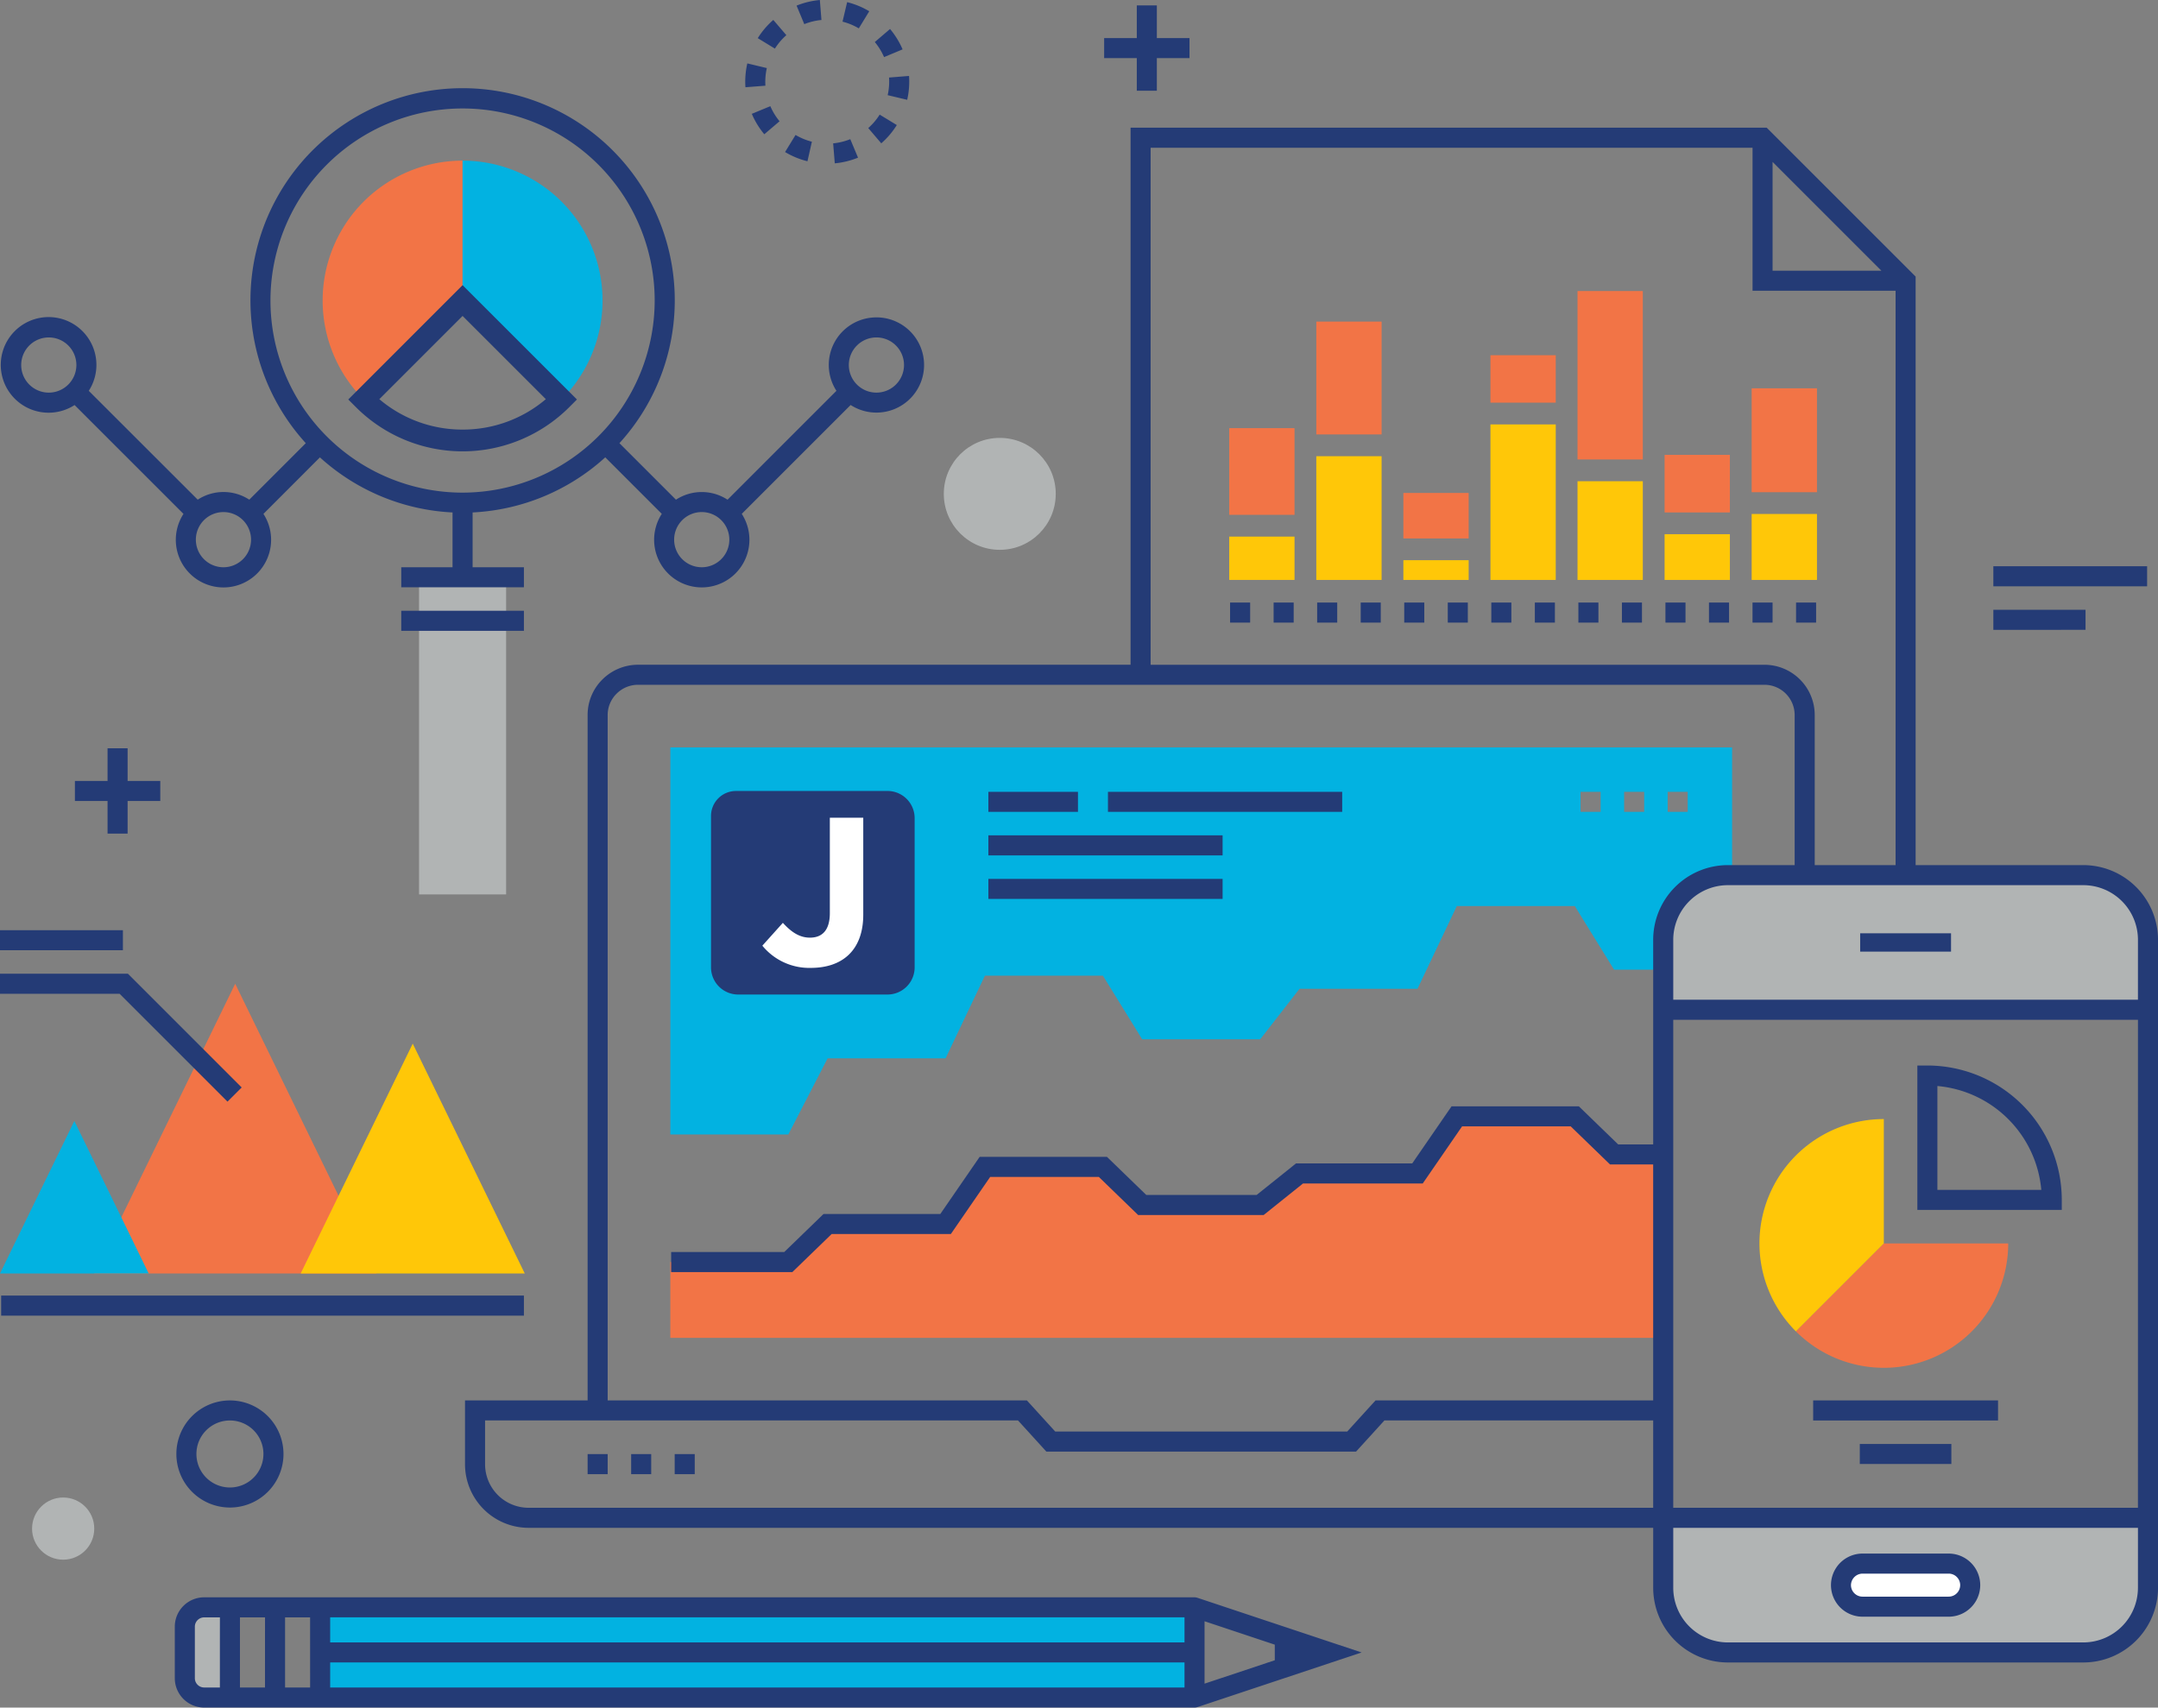 <svg xmlns="http://www.w3.org/2000/svg" viewBox="0 0 377.883 299.057"><rect x="0" y="0" width="377.883" height="299.057" fill="#808080" stroke="none"/><g id="seo"><path fill="none" d="M310.393 28.357v19.055h19.053l-18.797-18.798-.256-.257z"/><path d="M153.185 7.362A10.877 10.877 0 01154.808 10l3.242-1.354a14.438 14.438 0 00-2.195-3.569zm-2.938 20.249l-1.356-3.239a10.819 10.819 0 01-3 .734l.286 3.5a14.273 14.273 0 004.07-.995zm4.07-2.511a14.271 14.271 0 002.72-3.2l-3-1.826a10.771 10.771 0 01-2 2.354zM148.34.375l-.808 3.418a10.838 10.838 0 012.85 1.176l1.831-3A14.352 14.352 0 00148.34.375zM159.179 13.3l-3.5.281a10.851 10.851 0 01-.24 3.085l3.417.814a14.343 14.343 0 00.323-4.18zM139.487.986l1.35 3.242a10.809 10.809 0 013.006-.727l-.28-3.5a14.291 14.291 0 00-4.076.985zm1.905 27.257l.777-3.426a10.818 10.818 0 01-2.861-1.183l-1.837 2.993a14.33 14.33 0 003.921 1.616zm-10.861-12.962l3.5-.272a10.86 10.86 0 01.247-3.086l-3.416-.819a14.383 14.383 0 00-.331 4.177zm4.881-11.79a14.3 14.3 0 00-2.722 3.19l3 1.832a10.815 10.815 0 012.009-2.354zm1.096 17.746a10.861 10.861 0 01-1.615-2.642l-3.246 1.342a14.367 14.367 0 002.187 3.576zm71.783-14.57h-5.718V.945h-3.511v5.722h-5.718v3.512h5.718v5.715h3.511v-5.715h5.718V6.667z" fill="#243b76"/><circle cx="175.068" cy="86.492" r="9.802" fill="#b1b4b4"/><path fill="#b1b4b4" d="M73.379 101.102h15.247v55.543H73.379z"/><path fill="#243b76" d="M70.262 106.97h21.48v3.511h-21.48zm83.206-51.384a8.327 8.327 0 00-7.065 12.76l.063.1L127.4 87.514l-.1-.063a8.274 8.274 0 00-8.834 0l-.1.063-9.9-9.9.1-.105a37.151 37.151 0 10-55.118 0l.1.105-9.894 9.895-.1-.063a8.272 8.272 0 00-8.833 0l-.1.063-19.076-19.06.063-.1A8.374 8.374 0 1012.96 71l.1-.063L32.128 90l-.063.1a8.343 8.343 0 1014.129 0l-.064-.1 9.894-9.9.105.1A37.2 37.2 0 0079.1 89.741l.143.007v9.6h-8.981v3.511h21.48v-3.512h-8.984v-9.6l.143-.007a37.2 37.2 0 0022.978-9.546l.105-.1 9.9 9.9-.063.1a8.343 8.343 0 1014.13 0l-.063-.1 19.065-19.065.1.063a8.339 8.339 0 104.417-15.409zM8.544 68.762a4.832 4.832 0 114.832-4.832 4.838 4.838 0 01-4.832 4.832zm30.584 30.585a4.832 4.832 0 114.833-4.831 4.837 4.837 0 01-4.833 4.831zM81 86.277a33.64 33.64 0 1133.64-33.64A33.678 33.678 0 0181 86.277zm41.879 13.069a4.832 4.832 0 114.833-4.831 4.837 4.837 0 01-4.83 4.832zm30.586-30.585a4.832 4.832 0 114.835-4.831 4.838 4.838 0 01-4.832 4.832z"/><path d="M63.678 69.964a24.5 24.5 0 0117.328-41.828v24.5z" fill="#f27446"/><path d="M98.332 69.964L81 52.637v-24.5a24.5 24.5 0 0117.332 41.827z" fill="#02b2e1"/><path d="M81 49.941L60.983 69.964l1.347 1.348a26.41 26.41 0 0037.349 0l1.348-1.348zm0 25.294a22.429 22.429 0 01-14.577-5.327L81 55.332l14.581 14.576a22.426 22.426 0 01-14.575 5.327zm-62.165 65.046l-.001 5.718h3.512v-5.718h5.722v-3.511l-5.722-.001v-5.717h-3.512l.001 5.717h-5.716v3.512h5.716zm330.215-41.11h26.927v3.512H349.05zm0 7.624h16.143v3.512H349.05z" fill="#243b76"/><path fill="#f27446" d="M16.452 223.033l24.732-50.743 24.732 50.743H16.452z"/><path fill="#ffc708" d="M52.651 223.033l19.622-40.255 19.62 40.255H52.651z"/><path fill="#02b2e1" d="M0 223.033l13.018-26.708 13.018 26.708H0z"/><path fill="#243b76" d="M.2 226.904h91.542v3.511H.2zm39.636-33.967l2.484-2.484-19.918-19.919H0v3.512h20.946l18.89 18.891zM0 162.911h21.524v3.511H0zm40.263 82.354a9.379 9.379 0 109.379 9.379 9.39 9.39 0 00-9.379-9.379zm0 15.247a5.868 5.868 0 115.867-5.868 5.875 5.875 0 01-5.867 5.868z"/><circle cx="11.06" cy="267.712" r="5.445" fill="#b1b4b4"/><path fill="#02b2e1" d="M56.06 281.506h153.115v15.796H56.06z"/><path d="M32.365 284.89a3.386 3.386 0 013.385-3.384h4.513v15.8H35.75a3.39 3.39 0 01-3.385-3.384z" fill="#b1b4b4"/><path d="M209.727 298.959l28.7-9.553-28.7-9.559a1.7 1.7 0 00-.552-.1H35.75a5.143 5.143 0 00-5.141 5.14v9.027a5.146 5.146 0 005.141 5.14h173.425a1.7 1.7 0 00.552-.095zm1.2-15.018l.2.065 12.1 4.034v2.728l-12.3 4.1zm-172.424 11.6H35.75a1.624 1.624 0 01-1.154-.482 1.606 1.606 0 01-.475-1.146v-9.023a1.631 1.631 0 011.629-1.629h2.757zm7.9 0h-4.384v-12.28h4.387zm7.9 0h-4.385v-12.28H54.3zm153.115 0H57.816v-4.387h149.6zm0-7.9H57.816v-4.388h149.6z" fill="#243b76"/><path fill="#f27446" d="M215.248 74.984h11.434v15.182h-11.434zm15.246-18.661h11.435v19.762h-11.435zm15.247 30.013h11.436v7.963h-11.436zm15.247-24.126h11.436v8.31h-11.436zm15.248-11.237h11.435v29.496h-11.435zm15.247 28.691h11.435v10.081h-11.435zm15.248-11.657h11.435v18.196h-11.435z"/><path fill="#ffc708" d="M215.248 93.978h11.434v7.588h-11.434zm15.246-14.081h11.435v21.67h-11.435zm15.247 18.213h11.436v3.457h-11.436zm15.247-23.779h11.436v27.236h-11.436zm15.248 9.95h11.435v17.286h-11.435zm15.247 9.276h11.435v8.01h-11.435zm15.248-3.541h11.435v11.551h-11.435z"/><path fill="#243b76" d="M291.633 105.528h3.512v3.512h-3.512zm22.871 0h3.512v3.512h-3.512zm-38.118 0h3.512v3.512h-3.512zm-7.623 0h3.512v3.512h-3.512zm30.494 0h3.512v3.512h-3.512zm7.623 0h3.512v3.512h-3.512zm-22.87 0h3.512v3.512h-3.512zm-53.365 0h3.512v3.512h-3.512zm-7.624 0h3.512v3.512h-3.512zm-7.624 0h3.512v3.512h-3.512zm30.495 0h3.512v3.512h-3.512zm7.624 0h3.512v3.512h-3.512zm7.623 0h3.512v3.512h-3.512zm-22.87 0h3.512v3.512h-3.512z"/><path fill="#f27446" d="M117.378 221.03v13.281h173.864v-32.128h-8.598l-6.885-6.67h-20.658l-6.887 9.998h-20.658l-6.886 5.52h-20.661l-6.883-6.669h-20.658l-6.885 9.998h-20.66l-6.886 6.67h-20.659z"/><path d="M117.384 130.9v67.79h20.653l6.885-13.34h20.659l6.886-14.477h20.656l6.885 11.148h20.662l6.886-8.849h20.657l6.887-14.492h20.657l6.885 11.15h8.6v-5.245a11.354 11.354 0 0111.323-11.316h.74v-22.367zm162.9 11.286h-3.514v-3.512h3.512zm7.624 0h-3.512v-3.512h3.512zm7.624 0h-3.512v-3.512h3.512z" fill="#02b2e1"/><path fill="#243b76" d="M173.071 153.923h41.016v3.511h-41.016zm20.94-15.248h41.018v3.512h-41.018zm-20.94 7.624h41.016v3.512h-41.016zm0-7.624h15.69v3.512h-15.69zm-44.196-.15H155.4a4.761 4.761 0 014.761 4.761v26.131a4.761 4.761 0 01-4.761 4.761h-26.135a4.761 4.761 0 01-4.761-4.761V142.9a4.37 4.37 0 014.37-4.37z"/><path d="M141.977 169.512a10.6 10.6 0 01-8.484-3.89l3.594-4c1.482 1.63 2.927 2.594 4.742 2.594 2.148 0 3.482-1.3 3.482-4.3v-16.708h5.853v16.967c.001 6.298-3.704 9.337-9.187 9.337z" fill="#fff"/><path d="M364.807 153.268h-62.241a11.354 11.354 0 00-11.324 11.316v12.258h84.886v-12.257a11.353 11.353 0 00-11.321-11.317z" fill="#b1b4b4"/><path fill="#243b76" d="M325.731 163.453h15.911v3.21h-15.911z"/><path d="M302.566 289.4h62.241a11.354 11.354 0 0011.321-11.319v-12.259h-84.886v12.262a11.355 11.355 0 0011.324 11.316z" fill="#b1b4b4"/><path d="M344.147 277.613c0 1.917-1.96 3.485-4.356 3.485h-12.214c-2.4 0-4.356-1.568-4.356-3.485s1.96-3.485 4.356-3.485h12.213c2.396 0 4.357 1.572 4.357 3.485z" fill="#fff"/><path d="M341.226 272.087h-15.081a5.526 5.526 0 100 11.053h15.082a5.526 5.526 0 100-11.053zm0 7.542h-15.081a2.023 2.023 0 01-2.026-2.015 2.048 2.048 0 012.026-2.016h15.082a2.015 2.015 0 110 4.03z" fill="#243b76"/><path d="M351.655 217.77a21.779 21.779 0 01-37.182 15.4l15.4-15.4z" fill="#f27446"/><path d="M329.874 195.988v21.782l-15.4 15.4a21.779 21.779 0 0115.4-37.181z" fill="#ffc708"/><path d="M361.035 211.9v-1.755a23.564 23.564 0 00-23.535-23.536h-1.756V211.9zm-21.782-21.7l.164.016a20.038 20.038 0 0118.015 18.014l.016.165h-18.195zm-21.754 55.065h32.373v3.511h-32.373zm8.166 7.623h16.036v3.511h-16.036zm-222.768 1.777h3.512v3.511h-3.512zm7.624 0h3.512v3.511h-3.512zm7.623 0h3.512v3.511h-3.512z" fill="#243b76"/><path d="M364.807 151.512h-29.365V48.44l-26.078-26.077H197.972v94.057h-86.259a8.839 8.839 0 00-6.228 2.58 8.729 8.729 0 00-2.588 6.219v120.04H81.428v11.164a11.143 11.143 0 0011.16 11.155h196.9v10.506a13.092 13.092 0 0013.08 13.075h62.242a13.09 13.09 0 0013.076-13.075v-113.5a13.09 13.09 0 00-13.079-13.072zM310.393 28.357l19.054 19.054h-19.054zm-108.909-2.482h105.4v25.048h25.049v100.589h-14.161v-26.288a8.806 8.806 0 00-8.814-8.8H201.484zm88 238.192H92.588a7.63 7.63 0 01-7.648-7.644v-7.653h93.322l.044.05 4.92 5.406h54.232l4.965-5.456h47.063zm0-18.808h-48.612l-4.965 5.456h-51.129l-.044-.05-4.92-5.406h-73.405V125.224a5.252 5.252 0 011.561-3.738 5.315 5.315 0 013.743-1.555h197.245a5.294 5.294 0 015.3 5.292v26.289h-11.692a13.091 13.091 0 00-13.08 13.073v35.843h-6.131l-.044-.043-6.841-6.628h-22.291l-6.888 10H226.94l-6.887 5.52h-19.332l-.044-.043-6.839-6.626h-22.293l-6.885 10h-20.447l-6.887 6.67h-19.8v3.511h21.219l6.887-6.67h20.872l6.885-10h19.023l.044.043 6.839 6.627h21.989l6.886-5.521h20.963l6.888-10h19.024l.044.043 6.841 6.627h7.553zm84.886 32.825a9.576 9.576 0 01-9.564 9.564h-62.24a9.577 9.577 0 01-9.566-9.564v-10.506h81.374zm0-14.018H293V178.6h81.374zm0-88.979H293v-10.5a9.575 9.575 0 019.567-9.562h62.242a9.574 9.574 0 019.564 9.562z" fill="#243b76"/></g></svg>